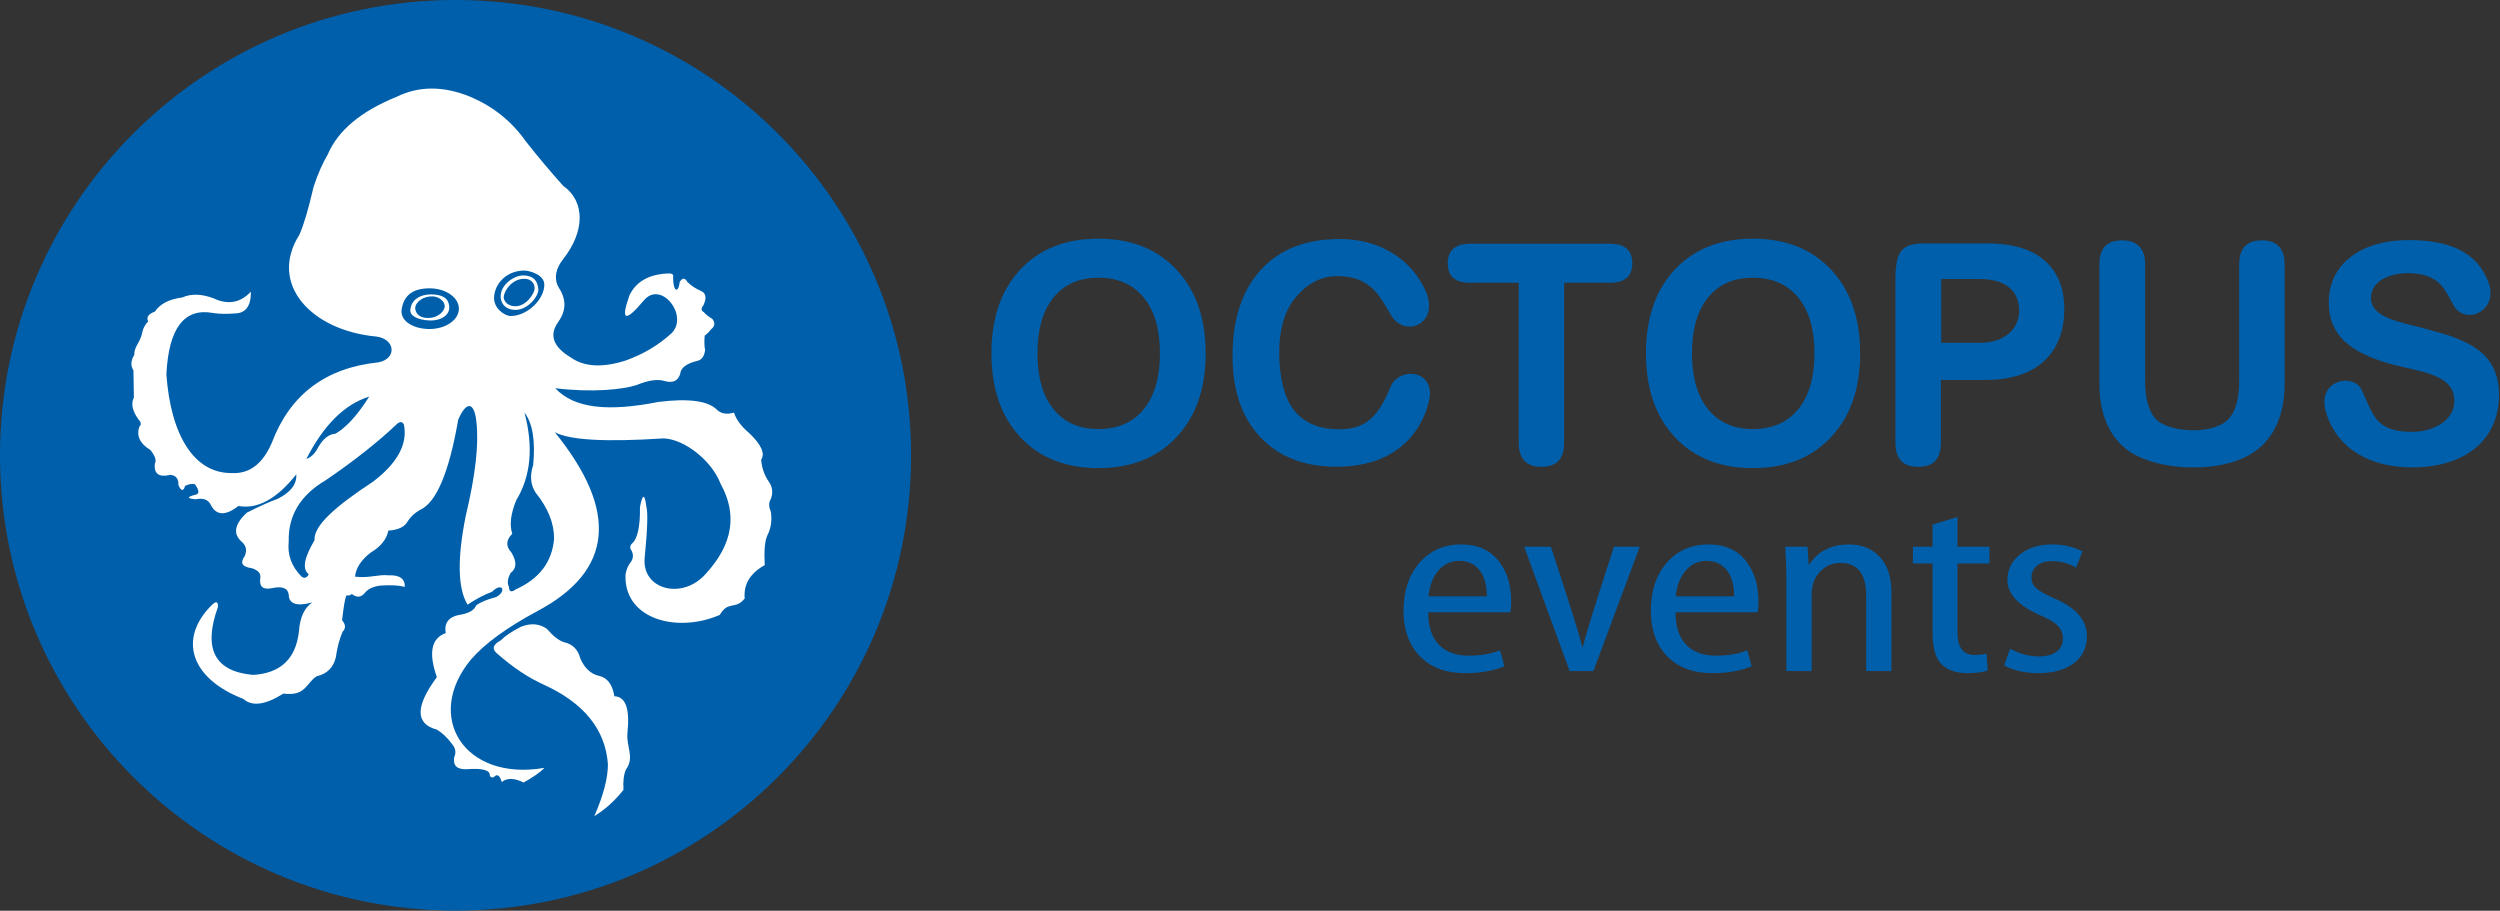 <svg xmlns="http://www.w3.org/2000/svg" width="840" height="306" viewBox="0 0 840 306" fill="none"><rect x="0" y="0" width="840" height="306" fill="#333333" stroke="none"/><path d="M0 152.975C0 68.488 68.527 0 153.062 0C237.597 0 306.124 68.488 306.124 152.975C306.124 237.461 237.597 305.95 153.062 305.95C68.527 305.95 0 237.461 0 152.975Z" fill="#005FAB"></path><path d="M133.182 32.567C140.738 28.821 149.059 28.821 158.144 32.567C165.786 35.833 171.965 40.813 176.679 47.505C180.862 52.81 185.048 57.79 189.235 62.444C196.711 67.707 196.566 77.858 189.086 87.243C186.95 90.062 185.96 93.155 187.591 96.356C190.265 100.413 190.402 104.121 187.591 108.158C184.416 112.529 185.811 116.512 191.777 120.109C196.278 123.276 202.407 123.625 210.162 121.156C216.192 119.006 221.374 115.918 225.707 111.894C231.488 105.98 222.061 93.999 216.29 100.988C210.042 108.416 208.447 107.819 211.507 99.195C213.811 94.49 218.246 92.051 224.811 91.876C225.912 91.853 226.361 92.3 226.155 93.22C226.197 98.217 227.94 98.583 228.397 94.713C229.288 93.291 230.135 93.291 230.939 94.713C232.279 96.018 233.773 97.015 235.423 97.701C237.227 98.46 237.526 100.103 236.32 102.631C235.498 103.622 235.549 104.369 236.469 104.872C237.194 105.705 238.142 106.452 239.309 107.112C240.374 108.463 240.225 109.657 238.861 110.698C238.373 111.41 237.676 112.107 236.768 112.789C236.605 114.866 236.655 116.459 236.918 117.569C236.66 119.784 235.713 121.029 234.078 121.305C230.543 122.205 228.7 123.649 228.548 125.637C227.781 128.003 226.037 128.8 223.316 128.027C220.987 127.299 217.848 127.748 213.899 129.372C209.259 130.893 198.932 131.962 186.578 130.445C192.968 137.332 204.507 138.358 221.222 135.049C231.432 133.781 238.008 134.676 240.953 137.738C242.337 139.023 244.23 139.322 246.633 138.634C247.303 140.904 248.997 143.194 251.715 145.506C255.798 149.394 257.143 152.382 255.75 154.469C255.984 157.251 256.831 159.692 258.292 161.789C259.626 163.691 259.826 165.733 258.89 167.914C258.243 168.874 258.293 170.268 259.039 172.096C259.42 175.009 259.021 177.598 257.843 179.865C256.986 181.647 256.687 184.983 256.946 189.873C252.032 192.621 249.79 196.356 250.22 201.078C247.128 205.049 244.74 201.645 241.85 206.605C227.752 212.721 210.352 208.251 210.161 194.056C210.09 192.569 210.538 191.026 211.506 189.425C212.942 187.837 213.042 186.144 211.805 184.345C211.665 183.68 211.864 183.083 212.403 182.553C214.129 181.195 215.155 176.882 215.023 170.372C215.909 165.836 216.63 165.787 217.165 170.203C217.742 172.141 217.551 177.951 216.588 187.631C215.754 198.183 229.401 201.727 237.216 192.71C246.171 182.914 247.878 172.954 242.111 162.534C239.096 154.657 229.929 147.557 222.978 147.296C203.464 148.576 191.269 147.878 186.394 145.205C207.998 171.821 206.005 191.889 180.415 205.409C170.218 210.903 162.844 216.281 158.293 221.543C142.299 240.739 155.976 262.7 182.957 257.994C181.504 259.492 179.163 261.136 175.931 262.924C172.763 261.372 170.322 261.322 168.606 262.775C167.908 260.428 167.011 259.881 165.916 261.131C165.203 261.356 164.755 261.158 164.57 260.533C164.686 258.771 162.146 258.074 156.947 258.442C153.589 258.631 152.144 257.286 152.612 254.408C153.362 252.835 153.064 251.292 151.716 249.777C150.278 247.824 148.634 246.28 146.783 245.145C139.508 243.226 139.508 237.35 146.783 227.517C143.922 219.349 144.919 214.419 149.772 212.728C149.131 209.127 150.924 207.035 155.153 206.453C157.8 205.92 159.394 204.924 159.936 203.466C161.313 202.375 163.556 201.429 166.663 200.627C170.399 198.685 168.755 195.398 165.317 198.834C162.762 199.777 160.021 201.221 157.096 203.166C153.796 197.717 153.597 187.757 156.498 173.288C159.732 159.794 160.928 149.337 160.085 141.917C159.435 134.962 156.722 134.597 153.956 141.021C150.87 158.811 146.585 168.92 141.102 171.347C139.331 172.349 137.96 173.619 136.991 175.156C136.024 177 133.856 178.046 130.49 178.294C129.902 181.224 127.909 183.69 124.511 185.688C121.338 188.158 119.594 190.847 119.279 193.755C124.137 194.353 126.902 192.934 130.639 193.306C134.31 193.179 136.104 194.474 136.02 197.19C134.099 196.669 131.408 196.52 127.948 196.742C125.295 197.052 123.451 197.949 122.417 199.431C121.136 200.771 119.742 200.821 118.232 199.58C117.713 200.033 117.115 200.183 116.438 200.028C115.971 200.774 115.472 203.563 114.944 208.393C116.185 209.881 116.235 211.175 115.093 212.277C114.035 214.784 113.287 217.622 112.851 220.793C112.068 224.264 109.926 226.405 106.423 227.216C102.761 229.532 102.836 234.013 95.212 233.043C89.184 236.861 84.7 237.458 81.76 234.835C64.122 228.038 59.61 214.625 71.297 203.165C72.651 201.885 73.299 202.134 73.24 203.912C68.158 217.995 72.094 225.614 85.049 226.769C94.304 226.201 99.436 221.32 100.445 212.129C100.774 207.45 102.269 204.213 104.929 202.418C99.672 203.831 97.031 202.935 97.007 199.729C96.662 197.568 94.769 196.871 91.327 197.637C88.369 198.216 87.074 197.12 87.441 194.351C87.759 192.755 86.813 191.61 84.6 190.915C81.365 190.487 80.567 189.142 82.209 186.881C83.015 185.085 82.766 183.541 81.462 182.249C78.168 179.55 78.665 176.213 82.956 172.24C87.09 170.15 90.528 168.607 93.27 167.609C97.684 165.421 99.778 162.682 99.548 159.393C92.995 167.65 86.518 171.186 80.117 170C75.677 173.459 72.538 173.26 70.7 169.402C69.826 167.817 68.182 167.269 65.767 167.759C62.787 167.512 62.688 167.015 65.468 166.265C67.062 166.072 67.062 164.877 65.468 162.68C64.474 162.462 63.378 162.661 62.179 163.277C61.622 165.169 60.875 165.069 59.938 162.979C60.053 160.885 59.156 159.74 57.247 159.543C53.433 160.477 51.689 159.233 52.015 155.808C52.648 154.763 52.15 153.219 50.52 151.177C47.051 149.111 45.805 146.522 46.783 143.408C47.563 142.712 47.463 141.867 46.484 140.868C44.451 138.03 43.952 135.589 44.989 133.548L44.84 124.435C43.837 122.914 43.936 121.171 45.139 119.207C44.99 116.443 47.157 115.173 47.83 111.588C48.085 110.296 48.733 109.101 49.773 108.002C49.112 106.579 49.86 105.484 52.015 104.716C53.746 102.114 56.835 100.52 61.282 99.935C64.24 98.625 67.728 98.725 71.746 100.234C76.582 102.519 80.767 101.771 84.301 97.993C84.353 102.824 82.56 105.264 78.92 105.313C76.083 105.55 73.641 105.499 71.596 105.164C61.901 103.375 56.669 110.247 55.901 125.779C57.408 146.673 65.467 159.018 77.724 158.943C83.723 159.318 88.257 155.933 91.326 148.785C97.444 132.58 109.402 123.566 127.2 121.745C133.477 120.475 132.805 113.902 126.452 113.081C104.487 111.044 90.129 95.378 100.593 78.871C101.997 75.8 103.592 70.422 105.376 62.737C106.752 58.547 108.346 54.912 110.159 51.831C113.56 43.862 121.233 37.438 133.178 32.559L133.182 32.567Z" fill="white"></path><path d="M168.308 215.121C169.728 213.652 171.995 212.133 175.109 210.564C178.388 209.283 181.277 209.533 183.778 211.312C185.861 213.747 187.779 215.241 189.533 215.793C192.382 216.4 194.201 218.218 194.989 221.246C196.393 224.482 198.46 226.424 201.192 227.072C204.057 227.674 205.801 229.964 206.423 233.944C210.205 234.05 211.674 238.109 210.833 246.119C210.348 251.161 213.337 254.335 210.311 258.593C209.585 260.187 209.31 262.454 209.489 265.389C206.498 269.143 203.234 272.082 199.698 274.204C202.773 267.166 204.293 261.341 204.257 256.725C203.398 245.146 196.273 236.282 182.882 230.134C177.576 227.76 172.269 224.225 166.963 219.527C165.185 218.017 165.633 216.547 168.309 215.12L168.308 215.121Z" fill="white"></path><path d="M134.975 103.751C135.651 100.037 137.816 96.879 144.318 96.879C149.766 96.879 154.183 99.939 154.183 103.714C154.183 107.488 149.766 110.549 144.318 110.549C138.869 110.549 134.228 107.86 134.975 103.752V103.751Z" fill="#005FAB"></path><path d="M137.872 104.218C138.107 100.558 141.422 98.833 145.009 98.915C149.96 99.026 150.917 101.205 150.951 103.321C150.988 105.655 148.578 107.784 144.374 107.672C140.733 107.575 137.741 106.253 137.872 104.218H137.872Z" fill="white"></path><path d="M139.516 103.471C139.632 101.373 142.358 99.454 145.401 99.587C147.55 99.68 149.381 101.231 149.437 102.817C149.491 104.348 147.325 106.963 143.551 106.832C139.91 106.706 139.478 104.143 139.515 103.471H139.516Z" fill="#005FAB"></path><path d="M166.029 99.456C166.552 94.751 170.55 91.016 176.006 90.904C177.837 90.867 182.733 92.248 182.882 95.46C183.104 100.243 177.389 106.179 171.559 106.179C169.69 106.179 165.566 103.607 166.028 99.456H166.029Z" fill="#005FAB"></path><path d="M168.233 99.157C168.569 95.31 173.016 92.434 175.932 92.547C179.79 92.695 180.547 94.824 180.865 96.917C181.239 99.382 177.296 104.236 173.092 104.125C169.45 104.028 168.028 101.512 168.234 99.157H168.233Z" fill="white"></path><path d="M169.243 99.83C169.36 97.731 171.933 93.704 176.154 93.665C178.305 93.644 179.743 95.124 179.631 97.066C179.543 98.595 176.751 103.074 172.979 102.892C169.878 102.743 169.205 100.501 169.243 99.829V99.83Z" fill="#005FAB"></path><path d="M124.064 133.256C115.802 135.802 108.752 142.798 102.913 154.245C104.54 153.645 105.861 152.35 106.874 150.361C108.537 147.418 110.48 145.874 112.703 145.73C116.314 143.669 120.1 139.511 124.063 133.256L124.064 133.256Z" fill="#005FAB"></path><path d="M133.556 142.294C134.535 141.566 135.258 141.691 135.723 142.667C137.016 149.178 133.578 155.553 125.409 161.789C112.494 170.258 105.38 176.653 105.679 181.508C102.498 186.951 101.269 191.069 103.735 192.937C103.212 194.132 102.12 194.556 101.194 193.609C97.927 190.254 96.532 186.37 97.009 181.957C96.784 173.268 100.895 166.42 109.341 161.415C118.898 154.927 126.969 148.553 133.556 142.294Z" fill="#005FAB"></path><path d="M176.231 138.634C179.286 150.188 178.365 159.999 173.465 168.063C171.592 172.611 171.143 176.372 172.12 179.342C169.998 181.464 169.898 183.556 171.821 185.616C173.688 188.705 173.613 190.996 171.597 192.488C170.543 194.326 170.344 195.895 170.999 197.194C171.065 198.859 171.837 199.132 173.316 198.015C181.246 194.466 185.532 188.789 186.171 180.985C186.209 175.865 184.14 170.711 179.968 165.523C178.251 162.891 177.977 159.803 179.146 156.261C179.929 148.092 178.958 142.216 176.231 138.633L176.231 138.634Z" fill="#005FAB"></path><path d="M414.129 119.697C414.129 107.291 417.291 97.625 423.612 90.699C429.935 83.774 438.759 80.312 450.085 80.312C466.647 80.312 475.731 90.038 479.073 97.886C483.762 108.899 472.039 113.703 467.35 105.854C463.764 99.85 460.785 92.781 449.333 92.781C443.283 92.781 438.518 95.916 435.036 100.312C431.554 104.707 429.814 110.775 429.814 118.516C429.814 126.256 431.38 133.643 434.878 137.956C438.376 142.27 443.537 144.25 449.993 144.25C459.731 144.25 463.502 138.913 467.351 129.755C469.813 123.896 480.481 123.734 480.481 132.449C480.481 134.287 477.081 156.819 449.122 156.819C438.269 156.819 429.723 153.512 423.486 146.899C417.248 140.286 414.129 131.219 414.129 119.699V119.697Z" fill="#005FAB"></path><path d="M493.892 94.993C491.375 94.993 489.505 94.455 488.28 93.381C487.054 92.307 486.443 90.678 486.443 88.496C486.443 86.313 487.072 84.669 488.33 83.561C489.589 82.452 491.443 81.899 493.893 81.899H541.002C543.485 81.899 545.348 82.454 546.589 83.561C547.831 84.669 548.452 86.313 548.452 88.496C548.452 90.678 547.831 92.264 546.589 93.356C545.347 94.447 543.485 94.993 541.002 94.993H525.55V148.742C525.55 151.462 524.921 153.494 523.66 154.838C522.4 156.181 520.494 156.854 517.942 156.854C515.389 156.854 513.474 156.173 512.196 154.814C510.92 153.453 510.282 151.43 510.282 148.743V94.994H493.892V94.993Z" fill="#005FAB"></path><path fill-rule="evenodd" clip-rule="evenodd" d="M588.985 93.315C582.524 93.315 577.496 95.533 573.899 99.97C570.303 104.406 568.505 110.664 568.505 118.741C568.505 126.819 570.303 133.035 573.899 137.488C577.496 141.94 582.524 144.167 588.985 144.167C595.446 144.167 600.589 141.94 604.219 137.488C607.85 133.035 609.664 126.786 609.664 118.741C609.664 110.696 607.849 104.447 604.219 99.995C600.589 95.542 595.512 93.315 588.985 93.315ZM588.983 80.195C599.978 80.195 608.734 83.673 615.249 90.626C621.764 97.58 625.021 106.951 625.021 118.74C625.021 130.529 621.764 139.9 615.249 146.854C608.734 153.808 599.978 157.285 588.983 157.285C577.987 157.285 569.206 153.817 562.741 146.879C556.277 139.941 553.044 130.562 553.044 118.74C553.044 106.918 556.277 97.498 562.741 90.576C569.206 83.655 577.953 80.195 588.983 80.195Z" fill="#005FAB"></path><path d="M705.398 88.918C705.398 86.166 706.026 84.119 707.281 82.777C708.537 81.435 710.454 80.764 713.033 80.764C715.612 80.764 717.503 81.444 718.81 82.802C720.115 84.16 720.769 86.199 720.769 88.918V128.075C720.769 133.814 721.912 138 724.196 140.633C726.481 143.267 731.986 144.584 736.96 144.584C741.934 144.584 746.609 143.275 748.911 140.659C751.213 138.042 752.364 133.848 752.364 128.075V88.918C752.364 86.166 752.994 84.119 754.254 82.777C755.515 81.435 757.42 80.764 759.972 80.764C762.524 80.764 764.44 81.444 765.717 82.802C766.993 84.16 767.632 86.199 767.632 88.918V128.799C767.632 137.898 765.089 144.881 760.003 149.749C754.917 154.616 746.651 157.05 737.084 157.05C727.516 157.05 718.196 154.624 713.076 149.773C707.957 144.922 705.398 137.931 705.398 128.799V88.918Z" fill="#005FAB"></path><path fill-rule="evenodd" clip-rule="evenodd" d="M652.245 93.747V115.192H665.134C674.492 115.192 678.448 109.602 678.448 104.47C678.448 99.057 675.43 93.747 665.003 93.747H652.246H652.245ZM652.143 148.739C652.143 151.461 651.514 153.494 650.253 154.838C648.993 156.183 647.069 156.855 644.483 156.855C641.897 156.855 640.024 156.174 638.764 154.813C637.504 153.451 636.874 151.426 636.874 148.739V93.475C636.874 88.945 637.545 85.866 638.889 84.237C640.233 82.61 642.652 81.795 646.146 81.795H668.007C686.684 81.795 693.612 91.793 693.612 103.763C693.612 117.569 685.511 127.657 667.138 127.657H652.143V148.738V148.739Z" fill="#005FAB"></path><path fill-rule="evenodd" clip-rule="evenodd" d="M369.065 93.315C362.604 93.315 357.575 95.533 353.979 99.97C350.383 104.406 348.585 110.664 348.585 118.741C348.585 126.819 350.384 133.035 353.979 137.488C357.576 141.94 362.604 144.167 369.065 144.167C375.526 144.167 380.669 141.94 384.299 137.488C387.93 133.035 389.744 126.786 389.744 118.741C389.744 110.696 387.928 104.447 384.299 99.995C380.669 95.542 375.591 93.315 369.065 93.315ZM369.063 80.195C380.058 80.195 388.814 83.673 395.329 90.626C401.843 97.58 405.101 106.951 405.101 118.74C405.101 130.529 401.843 139.9 395.329 146.854C388.814 153.808 380.058 157.285 369.063 157.285C358.067 157.285 349.286 153.817 342.821 146.879C336.357 139.941 333.124 130.562 333.124 118.74C333.124 106.918 336.355 97.498 342.821 90.576C349.286 83.655 358.033 80.195 369.063 80.195Z" fill="#005FAB"></path><path d="M809.187 80.663C823.137 80.663 832.193 84.724 836.032 94.605C839.901 104.563 828.178 109.601 824.309 102.454C821.141 96.601 819.268 91.792 808.835 91.792C803.072 91.792 796.643 94.352 796.643 100.111C796.643 106.789 806.49 108.195 814.344 110.304C827.073 113.722 839.665 117.099 839.665 132.682C839.665 148.265 827.708 157.051 810.475 157.051C797.045 157.051 785.301 151.302 781.52 138.423C778.355 127.644 790.664 125.183 793.477 130.924C797.259 138.643 797.697 145.101 810.358 145.101C817.261 145.101 824.66 141.574 824.66 134.674C824.66 124.716 810.71 124.95 800.042 121.318C790.294 117.999 782.457 112.999 782.457 101.635C782.457 88.391 793.711 80.663 809.185 80.663H809.187Z" fill="#005FAB"></path><path fill-rule="evenodd" clip-rule="evenodd" d="M507.458 205.717H479.861C479.894 210.522 481.093 214.155 483.459 216.616C485.824 219.077 489.159 220.306 493.463 220.306C497.536 220.306 501.051 219.702 504.009 218.493L505.488 223.846C501.841 225.4 497.406 226.177 492.182 226.177C485.809 226.177 480.782 224.291 477.102 220.523C473.423 216.753 471.583 211.616 471.583 205.112C471.583 198.608 473.373 193.177 476.955 189.077C480.536 184.976 485.217 182.926 491 182.926C496.354 182.926 500.486 184.71 503.393 188.278C506.3 191.846 507.754 196.422 507.754 202.004C507.754 203.558 507.656 204.796 507.458 205.717ZM479.961 200.364H499.574C499.574 196.566 498.745 193.631 497.085 191.558C495.427 189.487 493.167 188.45 490.309 188.45C487.452 188.45 485.143 189.543 483.287 191.73C481.431 193.917 480.322 196.795 479.961 200.363V200.364Z" fill="#005FAB"></path><path d="M512.12 183.703H521.089C527.693 203.76 531.208 214.983 531.635 217.371H531.833C532.391 214.666 535.874 203.443 542.28 183.703H550.954L535.382 225.486H527.398L512.122 183.703H512.12Z" fill="#005FAB"></path><path fill-rule="evenodd" clip-rule="evenodd" d="M590.545 205.717H562.948C562.981 210.522 564.18 214.155 566.546 216.616C568.911 219.077 572.246 220.306 576.55 220.306C580.624 220.306 584.138 219.702 587.095 218.493L588.573 223.846C584.927 225.4 580.491 226.177 575.268 226.177C568.895 226.177 563.868 224.291 560.188 220.523C556.508 216.753 554.669 211.616 554.669 205.112C554.669 198.608 556.459 193.177 560.04 189.077C563.621 184.976 568.303 182.926 574.084 182.926C579.439 182.926 583.571 184.71 586.478 188.278C589.385 191.846 590.839 196.422 590.839 202.004C590.839 203.558 590.741 204.796 590.543 205.717H590.545ZM563.047 200.364H582.66C582.66 196.566 581.831 193.631 580.172 191.558C578.512 189.487 576.254 188.45 573.397 188.45C570.539 188.45 568.23 189.543 566.374 191.73C564.518 193.917 563.409 196.795 563.048 200.363L563.047 200.364Z" fill="#005FAB"></path><path d="M600.233 225.486V194.84C600.233 191.875 600.102 188.164 599.839 183.703H607.329L607.723 189.66H607.92C610.877 185.171 615.345 182.927 621.324 182.927C625.529 182.927 628.946 184.316 631.574 187.092C634.202 189.869 635.517 193.861 635.517 199.07V225.487H627.041V200.107C627.041 192.798 624.15 189.143 618.367 189.143C615.641 189.143 613.349 190.136 611.493 192.122C609.637 194.108 608.708 196.683 608.708 199.849V225.488H600.232L600.233 225.486Z" fill="#005FAB"></path><path d="M649.344 176.279L657.722 173.689V183.703H668.465V189.314H657.722V212.623C657.722 217.572 659.627 220.047 663.438 220.047C664.949 220.047 666.297 219.903 667.479 219.616L667.873 225.313C666.099 225.888 663.799 226.177 660.974 226.177C657.327 226.177 654.478 225.205 652.424 223.263C650.37 221.32 649.343 217.745 649.343 212.536V189.314H642.739V183.703H649.343V176.279H649.344Z" fill="#005FAB"></path><path d="M673.414 223.587L675.384 217.976C678.604 219.702 681.823 220.566 685.043 220.566C687.606 220.566 689.594 220.034 691.006 218.969C692.419 217.904 693.124 216.451 693.124 214.61C693.124 212.913 692.574 211.481 691.474 210.315C690.373 209.15 688.46 207.992 685.732 206.84C678.242 203.588 674.497 199.617 674.497 194.927C674.497 191.445 675.893 188.575 678.685 186.316C681.477 184.056 685.107 182.927 689.575 182.927C693.288 182.927 696.671 183.703 699.728 185.258L697.559 190.696C695.062 189.257 692.368 188.538 689.477 188.538C687.375 188.538 685.699 189.049 684.451 190.07C683.202 191.092 682.579 192.394 682.579 193.977C682.579 195.416 683.088 196.618 684.106 197.581C685.125 198.545 687.112 199.675 690.069 200.97C697.494 204.135 701.206 208.366 701.206 213.66C701.206 217.573 699.736 220.638 696.795 222.854C693.855 225.069 689.905 226.177 684.944 226.177C680.443 226.177 676.599 225.313 673.412 223.587H673.414Z" fill="#005FAB"></path></svg>